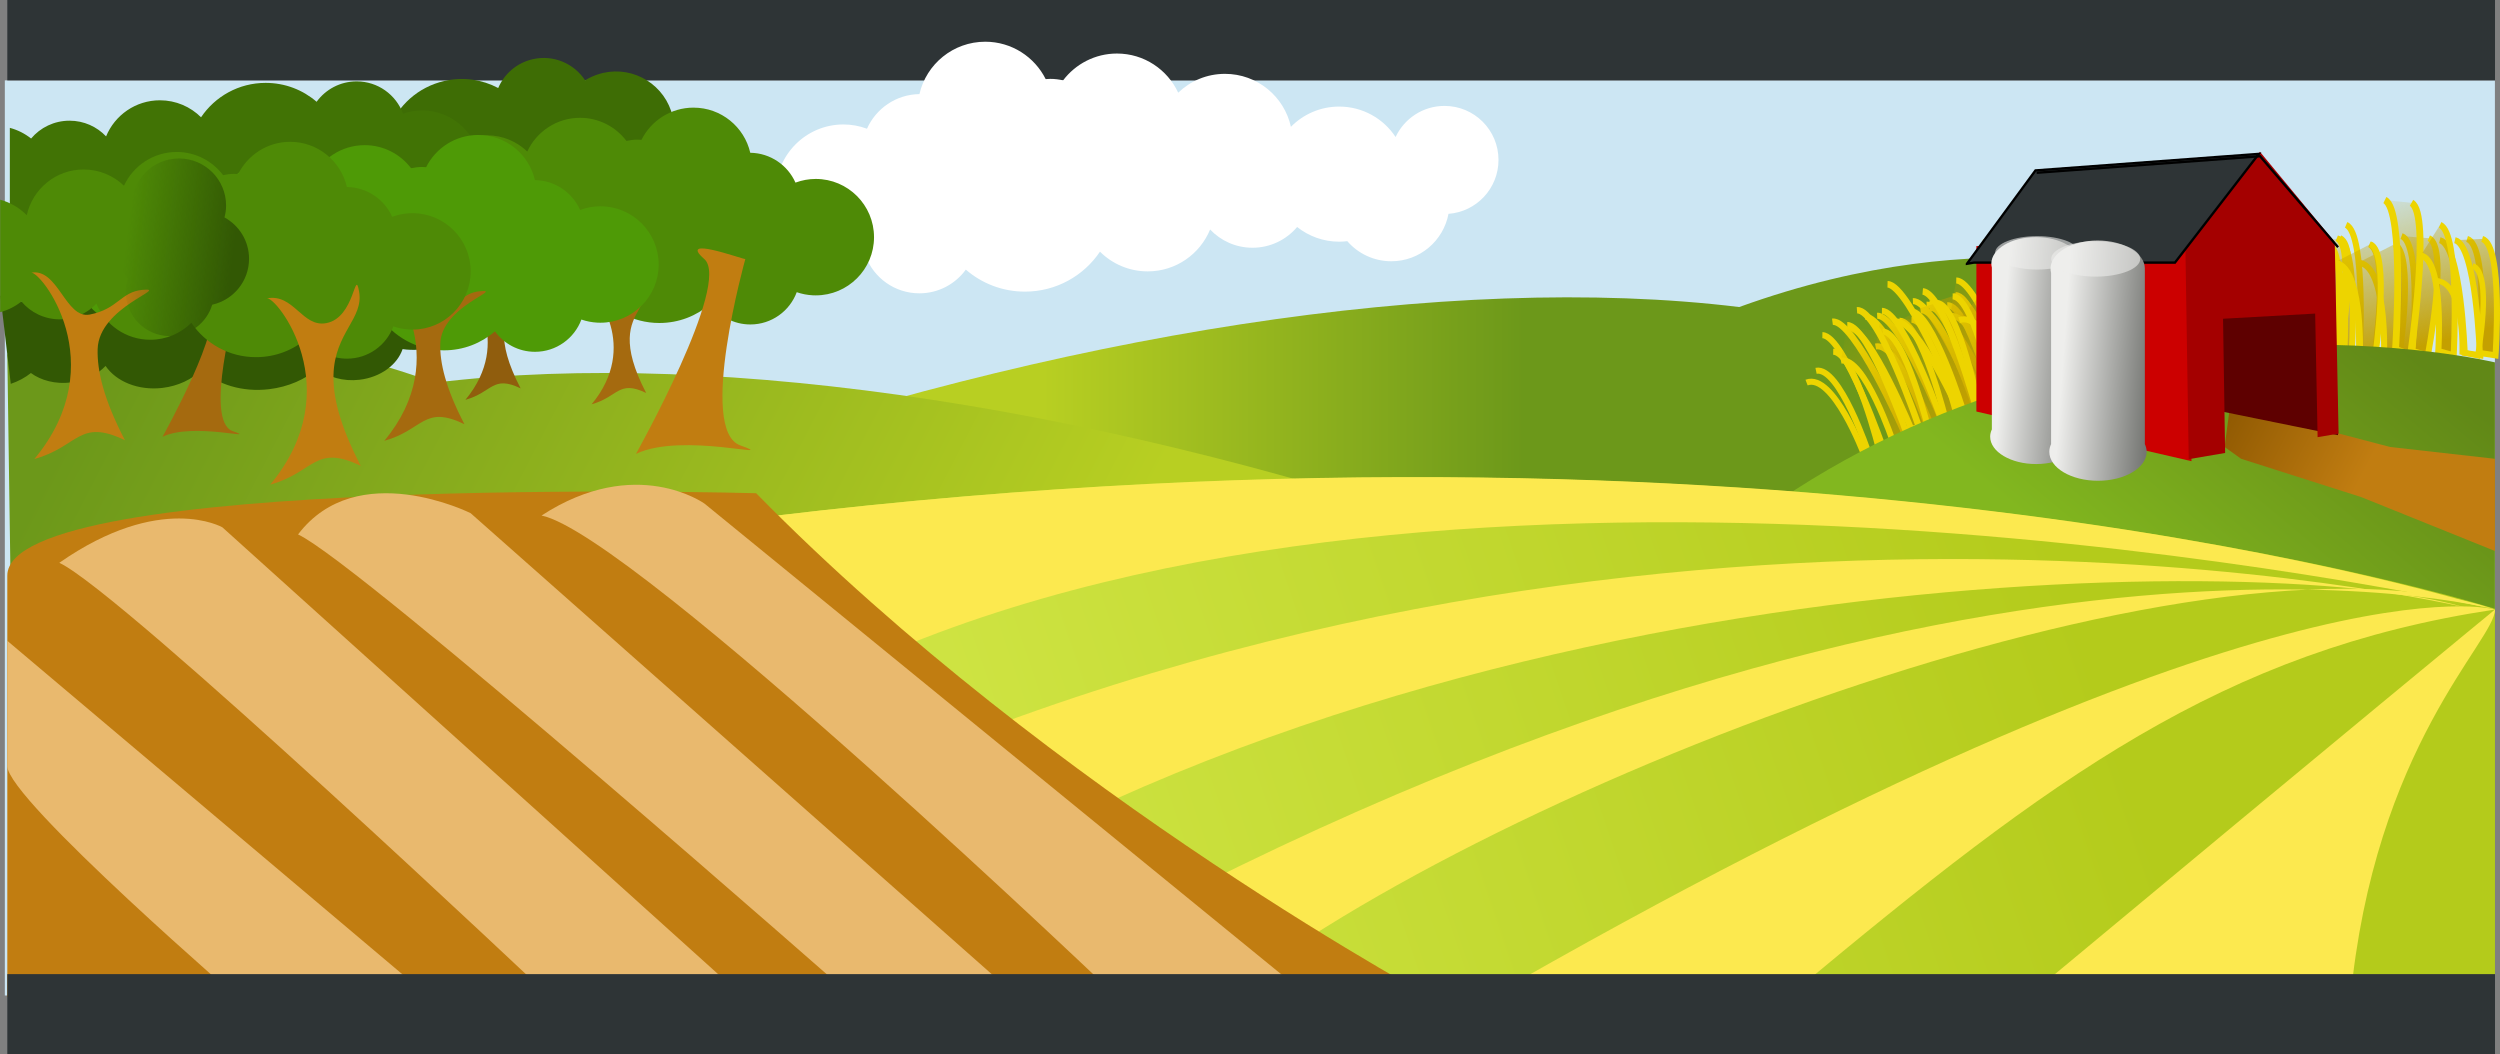<?xml version="1.0" encoding="UTF-8" standalone="no"?>
<!-- Created with Inkscape (http://www.inkscape.org/) -->
<svg
    xmlns:inkscape="http://www.inkscape.org/namespaces/inkscape"
    xmlns:rdf="http://www.w3.org/1999/02/22-rdf-syntax-ns#"
    xmlns="http://www.w3.org/2000/svg"
    xmlns:sodipodi="http://sodipodi.sourceforge.net/DTD/sodipodi-0.dtd"
    xmlns:cc="http://creativecommons.org/ns#"
    xmlns:xlink="http://www.w3.org/1999/xlink"
    xmlns:dc="http://purl.org/dc/elements/1.1/"
    xmlns:svg="http://www.w3.org/2000/svg"
    xmlns:ns1="http://sozi.baierouge.fr"
    id="svg59453"
    sodipodi:docname="paisaje.svg"
    viewBox="0 0 1057.6 446.09"
    version="1.1"
    inkscape:version="0.47pre4 r22446"
  >
  <rect x="0" y="0" width="1057.6" height="446.09" fill="#808080" stroke="none"/>
  <defs
      id="defs59455"
    >
    <linearGradient
        id="linearGradient4387"
        inkscape:collect="always"
      >
      <stop
          id="stop4389"
          style="stop-color:#eeeeec"
          offset="0"
      />
      <stop
          id="stop4391"
          style="stop-color:#555753"
          offset="1"
      />
    </linearGradient
    >
    <linearGradient
        id="linearGradient4051"
        inkscape:collect="always"
      >
      <stop
          id="stop4053"
          style="stop-color:#c4a000"
          offset="0"
      />
      <stop
          id="stop4055"
          style="stop-color:#c4a000;stop-opacity:0"
          offset="1"
      />
    </linearGradient
    >
    <linearGradient
        id="linearGradient60166"
        inkscape:collect="always"
      >
      <stop
          id="stop60168"
          style="stop-color:#6c981a"
          offset="0"
      />
      <stop
          id="stop60170"
          style="stop-color:#b8cf22"
          offset="1"
      />
    </linearGradient
    >
    <linearGradient
        id="linearGradient60121"
        y2="365.06"
        gradientUnits="userSpaceOnUse"
        x2="598.4"
        gradientTransform="matrix(.968 0 0 .968 329.49 185.24)"
        y1="240.32"
        x1="702.16"
        inkscape:collect="always"
      >
      <stop
          id="stop60117"
          style="stop-color:#618817"
          offset="0"
      />
      <stop
          id="stop60119"
          style="stop-color:#82b71f"
          offset="1"
      />
    </linearGradient
    >
    <linearGradient
        id="linearGradient60129"
        y2="308.77"
        gradientUnits="userSpaceOnUse"
        x2="548.71"
        gradientTransform="translate(308.27 167.33)"
        y1="479.61"
        x1="45.255"
        inkscape:collect="always"
      >
      <stop
          id="stop60125"
          style="stop-color:#d2e748"
          offset="0"
      />
      <stop
          id="stop60127"
          style="stop-color:#b4cb1b"
          offset="1"
      />
    </linearGradient
    >
    <linearGradient
        id="linearGradient60172"
        y2="322.82"
        xlink:href="#linearGradient60166"
        gradientUnits="userSpaceOnUse"
        x2="256.68"
        gradientTransform="matrix(2.01 0 0 1 -36.395 167.33)"
        y1="266.36"
        x1="37"
        inkscape:collect="always"
    />
    <linearGradient
        id="linearGradient60276"
        y2="329.5"
        gradientUnits="userSpaceOnUse"
        x2="342.7"
        gradientTransform="translate(150.27 63.205)"
        y1="287.28"
        x1="342.7"
        inkscape:collect="always"
      >
      <stop
          id="stop60272"
          style="stop-color:#ffffff"
          offset="0"
      />
      <stop
          id="stop60274"
          style="stop-color:#d3d7cf;stop-opacity:0"
          offset="1"
      />
    </linearGradient
    >
    <linearGradient
        id="linearGradient4345"
        y2="219.92"
        gradientUnits="userSpaceOnUse"
        x2="700.75"
        gradientTransform="translate(-179.64 -64.597)"
        y1="223.63"
        x1="669.63"
        inkscape:collect="always"
      >
      <stop
          id="stop60155"
          style="stop-color:#325804"
          offset="0"
      />
      <stop
          id="stop60157"
          style="stop-color:#325804;stop-opacity:0"
          offset="1"
      />
    </linearGradient
    >
    <linearGradient
        id="linearGradient4393"
        y2="432.58"
        xlink:href="#linearGradient4387"
        gradientUnits="userSpaceOnUse"
        x2="900.25"
        gradientTransform="translate(-12.021)"
        y1="429.36"
        x1="855.5"
        inkscape:collect="always"
    />
    <linearGradient
        id="linearGradient4401"
        y2="432.58"
        xlink:href="#linearGradient4387"
        gradientUnits="userSpaceOnUse"
        x2="900.25"
        gradientTransform="matrix(1.059 0 0 1.059 -36.936 -20.547)"
        y1="429.36"
        x1="855.5"
        inkscape:collect="always"
    />
    <linearGradient
        id="linearGradient4455"
        y2=".688"
        xlink:href="#linearGradient4051"
        gradientUnits="userSpaceOnUse"
        x2="165.09"
        gradientTransform="translate(-34,21)"
        y1="134.07"
        x1="129.09"
        inkscape:collect="always"
    />
    <linearGradient
        id="linearGradient4619"
        y2="477.86"
        gradientUnits="userSpaceOnUse"
        x2="995.18"
        y1="448.36"
        x1="938"
        inkscape:collect="always"
      >
      <stop
          id="stop4615"
          style="stop-color:#8f5902"
          offset="0"
      />
      <stop
          id="stop4617"
          style="stop-color:#c17d11"
          offset="1"
      />
    </linearGradient
    >
    <linearGradient
        id="linearGradient4626"
        y2="322.82"
        xlink:href="#linearGradient60166"
        gradientUnits="userSpaceOnUse"
        x2="254.69"
        gradientTransform="matrix(-2.01 0 0 1 949.91 135.33)"
        y1="322.82"
        x1="153.42"
        inkscape:collect="always"
    />
  </defs
  >
  <sodipodi:namedview
      id="base"
      bordercolor="#666666"
      inkscape:pageshadow="2"
      inkscape:window-y="25"
      inkscape:snap-page="true"
      pagecolor="#ffffff"
      inkscape:window-height="950"
      inkscape:window-maximized="1"
      inkscape:zoom="0.5"
      inkscape:window-x="0"
      showgrid="false"
      borderopacity="1.0"
      inkscape:current-layer="layer1"
      inkscape:cx="372.42929"
      inkscape:cy="299.44777"
      showguides="true"
      inkscape:guide-bbox="true"
      inkscape:window-width="1280"
      inkscape:pageopacity="0.0"
      inkscape:document-units="px"
  />
  <g
      id="layer1"
      inkscape:label="Capa 1"
      inkscape:groupmode="layer"
      transform="translate(3.09 -274.27)"
    >
    <path
        id="path60268"
        style="fill:url(#linearGradient60276)"
        d="m441.99 308.27c-10.766 0-19.777 7.512-22.089 17.577-7.856 0.107-14.593 4.861-17.601 11.627-0.042-0.015-0.082-0.034-0.124-0.05-2.43-0.89-5.046-1.388-7.784-1.388-12.518 0-22.684 10.166-22.684 22.684s10.166 22.659 22.684 22.659c0.391 0 0.779-0.006 1.165-0.025 2.18-0.111 4.272-0.531 6.247-1.215 2.721 7.339 9.787 12.569 18.072 12.569 6.414 0 12.092-3.137 15.593-7.958 5.317 4.606 12.246 7.388 19.833 7.388 10.489 0 19.745-5.316 25.187-13.412 4.1 4.087 9.768 6.619 16.015 6.619 9.471 0 17.559-5.807 20.948-14.056 3.564 3.776 8.628 6.123 14.23 6.123 6.004 0 11.388-2.706 14.974-6.966 3.871 3.081 8.774 4.933 14.106 4.933 0.927 0 1.829-0.065 2.727-0.174 3.584 4.131 8.877 6.743 14.775 6.743 9.551 0 17.48-6.861 19.188-15.916 9.386-0.689 16.783-8.536 16.783-18.097 0-10.014-8.108-18.122-18.122-18.122-7.264 0-13.517 4.269-16.412 10.437-4.053-6.156-11.019-10.214-18.94-10.214-6.335 0-12.076 2.603-16.188 6.793-2.237-10.165-11.301-17.775-22.138-17.775-6.098 0-11.619 2.405-15.693 6.322-3.601-7.753-11.441-13.139-20.552-13.139-7.376 0-13.933 3.544-18.073 8.999-1.389-0.313-2.83-0.496-4.314-0.496-0.515 0-1.032 0.035-1.537 0.074-3.719-7.433-11.401-12.544-20.279-12.544z"
    />
    <path
        id="rect59537"
        sodipodi:nodetypes="ccccc"
        style="fill:#cce6f3"
        d="m-1.048 308.27h1053.4v387.14h-1053.4v-387.14z"
    />
    <path
        id="path4624"
        sodipodi:nodetypes="cccccc"
        style="fill:url(#linearGradient4626)"
        d="m280.65 472.8c163.08-57.18 329.7-83.56 452.01-68.64 106.92-38.68 180.86-11.93 180.86-11.93l-2.01 139.86-647.51 1 16.654-60.286z"
    />
    <g
        id="g4403"
        style="fill:#c4a000"
        transform="matrix(-.513 0 0 .513 1051.1 346.34)"
      >
      <path
          id="path4405"
          sodipodi:nodetypes="cccc"
          style="stroke:#edd400;stroke-width:5;fill:url(#linearGradient4455)"
          d="m126.79 56.57c-17.5 5-11 96-11 96l13-2s3-89 20.5-93"
      />
      <path
          id="path4407"
          sodipodi:nodetypes="cccc"
          style="stroke:#edd400;stroke-width:5;fill:url(#linearGradient4455)"
          d="m125.36 55.945c-16.758 7.101 0.814 96.625 0.814 96.625l12.658-3.574s-7.898-88.7 8.982-94.808"
      />
      <path
          id="path4409"
          sodipodi:nodetypes="cccc"
          style="stroke:#edd400;stroke-width:5;fill:url(#linearGradient4455)"
          d="m134.81 60.945c-16.758 7.101-4.186 91.625-4.186 91.625l12.658-3.574s-0.398-95.7 16.482-101.81"
      />
      <path
          id="path4411"
          sodipodi:nodetypes="cccc"
          style="stroke:#edd400;stroke-width:5;fill:url(#linearGradient4455)"
          d="m120.25 44.945c-16.758 7.101-11.186 107.62-11.186 107.62l12.658-3.574s-4.898-75.2 14.482-78.808"
      />
      <path
          id="path4413"
          sodipodi:nodetypes="cccc"
          style="stroke:#edd400;stroke-width:5;fill:url(#linearGradient4455)"
          d="m80.44 60.945c-16.758 7.101-4.186 91.625-4.186 91.625l12.658-3.574s-1.898-72.2 21.482-72.808"
      />
      <path
          id="path4415"
          sodipodi:nodetypes="cccc"
          style="stroke:#edd400;stroke-width:5;fill:url(#linearGradient4455)"
          d="m20.491 56.57c-17.5 5-11 96-11 96l13-2s3-89 20.5-93"
      />
      <path
          id="path4417"
          sodipodi:nodetypes="cccc"
          style="stroke:#edd400;stroke-width:5;fill:url(#linearGradient4455)"
          d="m52.081 55.945c-16.758 7.101 0.814 96.625 0.814 96.625l12.658-3.574s-7.898-88.7 8.982-94.808"
      />
      <path
          id="path4419"
          sodipodi:nodetypes="cccc"
          style="stroke:#edd400;stroke-width:5;fill:url(#linearGradient4455)"
          d="m166.67 60.945c-16.758 7.101-4.186 91.625-4.186 91.625l12.658-3.574s-0.398-95.7 16.482-101.81"
      />
      <path
          id="path4421"
          sodipodi:nodetypes="cccc"
          style="stroke:#edd400;stroke-width:5;fill:url(#linearGradient4455)"
          d="m239.47 44.945c-16.75 7.101-11.18 107.62-11.18 107.62l12.658-3.574s-4.898-75.2 14.482-78.808"
      />
      <path
          id="path4423"
          sodipodi:nodetypes="cccc"
          style="stroke:#edd400;stroke-width:5;fill:url(#linearGradient4455)"
          d="m101.03 60.945c-16.758 7.101-4.186 91.625-4.186 91.625l12.658-3.574s-1.898-72.2 21.482-72.808"
      />
      <path
          id="path4425"
          sodipodi:nodetypes="cccc"
          style="stroke:#edd400;stroke-width:5;fill:url(#linearGradient4455)"
          d="m8.033 56.57c-17.5 5-11 96-11 96l13-2s3-89 20.5-93"
      />
      <path
          id="path4427"
          sodipodi:nodetypes="cccc"
          style="stroke:#edd400;stroke-width:5;fill:url(#linearGradient4455)"
          d="m127.95 55.945c-16.758 7.101 0.814 96.625 0.814 96.625l12.658-3.574s-7.898-88.7 8.982-94.808"
      />
      <path
          id="path4429"
          sodipodi:nodetypes="cccc"
          style="stroke:#edd400;stroke-width:5;fill:url(#linearGradient4455)"
          d="m176.12 57.945c-16.758 7.101-4.186 91.625-4.186 91.625l12.658-3.574s-0.398-95.7 16.482-101.81"
      />
      <path
          id="path4431"
          sodipodi:nodetypes="cccc"
          style="stroke:#edd400;stroke-width:5;fill:url(#linearGradient4455)"
          d="m186.45 44.945c-16.758 7.101-11.186 107.62-11.186 107.62l12.658-3.574s-4.898-75.2 14.482-78.808"
      />
      <path
          id="path4433"
          sodipodi:nodetypes="cccc"
          style="stroke:#edd400;stroke-width:5;fill:url(#linearGradient4455)"
          d="m236.37 60.945c-16.758 7.101-4.186 91.625-4.186 91.625l12.658-3.574s-1.898-72.2 21.482-72.808"
      />
      <path
          id="path4435"
          sodipodi:nodetypes="cccc"
          style="stroke:#edd400;stroke-width:5;fill:url(#linearGradient4455)"
          d="m156.78 56.57c-17.5 5-11 96-11 96l13-2s3-89 20.5-93"
      />
      <path
          id="path4437"
          sodipodi:nodetypes="cccc"
          style="stroke:#edd400;stroke-width:5.636;fill:url(#linearGradient4455)"
          d="m66.329 26.788c-16.399 9.22 0.796 125.46 0.796 125.46l12.387-4.64s-7.729-115.17 8.789-123.11"
      />
      <path
          id="path4439"
          sodipodi:nodetypes="cccc"
          style="stroke:#edd400;stroke-width:5;fill:url(#linearGradient4455)"
          d="m192.35 60.945c-16.758 7.101-4.186 91.625-4.186 91.625l12.658-3.574s-0.398-95.7 16.482-101.81"
      />
      <path
          id="path4441"
          sodipodi:nodetypes="cccc"
          style="stroke:#edd400;stroke-width:5;fill:url(#linearGradient4455)"
          d="m42.748 44.945c-16.758 7.101-11.186 107.62-11.186 107.62l12.658-3.574s-4.898-75.2 14.482-78.808"
      />
      <path
          id="path4443"
          sodipodi:nodetypes="cccc"
          style="stroke:#edd400;stroke-width:4.524;fill:url(#linearGradient4455)"
          d="m15.928 78.708c-16.964 5.743-4.238 74.101-4.238 74.101l12.814-2.89s-1.922-58.391 21.746-58.883"
      />
      <path
          id="path4445"
          sodipodi:nodetypes="cccc"
          style="stroke:#edd400;stroke-width:5.298;fill:url(#linearGradient4455)"
          d="m205.31 36.719c-17.35 5.662-10.906 108.7-10.906 108.7l12.888-2.265s2.974-100.78 20.324-105.31"
      />
      <path
          id="path4447"
          sodipodi:nodetypes="cccc"
          style="stroke:#edd400;stroke-width:5;fill:url(#linearGradient4455)"
          d="m142.25 55.945c-16.758 7.101 0.814 96.625 0.814 96.625l12.658-3.574s-7.898-88.7 8.982-94.808"
      />
      <path
          id="path4449"
          sodipodi:nodetypes="cccc"
          style="stroke:#edd400;stroke-width:5.431;fill:url(#linearGradient4455)"
          d="m149.25 42.846c-16.543 8.487-4.133 109.51-4.133 109.51l12.496-4.271s-0.393-114.38 16.271-121.68"
      />
      <path
          id="path4451"
          sodipodi:nodetypes="cccc"
          style="stroke:#edd400;stroke-width:5;fill:url(#linearGradient4455)"
          d="m217.32 44.945c-16.758 7.101-11.186 107.62-11.186 107.62l12.658-3.574s-4.898-75.2 14.482-78.808"
      />
      <path
          id="path4453"
          sodipodi:nodetypes="cccc"
          style="stroke:#edd400;stroke-width:5;fill:url(#linearGradient4455)"
          d="m100.38 60.945c-16.758 7.101-4.186 91.625-4.186 91.625l12.658-3.574s-1.898-72.2 21.482-72.808"
      />
    </g
    >
    <path
        id="path6776"
        sodipodi:nodetypes="ccccc"
        style="fill:#d3d7cf"
        d="m-1155 190.06 78.393-22.026 293.74 57.627-129.93 53.14-242.2-88.74z"
    />
    <g
        id="g6750"
        transform="translate(260,52)"
      >
      <path
          id="path6727"
          sodipodi:nodetypes="cccccccccccccccccc"
          style="stroke:#000000;stroke-width:1px;fill:#2e3436"
          d="m-1593 82.362 3-6-2-108 45-18 24 23-2.5 91 14.166 0.08 0.308-46.085 10.775-21.892 12.411 6.551-1.234 49.384 34.574 6.463-18.5-151.5 33-29 24 23 4 181-185 25 4-25z"
      />
      <path
          id="path6734"
          sodipodi:nodetypes="cccccccccccc"
          style="fill:#888a85"
          d="m-1593 82.362 3-6-2-108 44-21-3 133 77-8 1-165 33-29 3 189 25 15-185 25 4-25z"
      />
      <path
          id="path6736"
          d="m-1582.5-312.41 2.5-1 32.5-13"
          style="stroke:#000000;stroke-width:3;fill:#2e3436"
          transform="translate(0 308.27)"
      />
      <path
          id="path6738"
          d="m-1578.5-284.91 36.5-10.5"
          style="stroke:#000000;stroke-width:3;fill:#2e3436"
          transform="translate(0 308.27)"
      />
      <path
          id="path6740"
          d="m-1578.5-257.91 2-1 36-9.5"
          style="stroke:#000000;stroke-width:3;fill:#2e3436"
          transform="translate(0 308.27)"
      />
      <path
          id="path6742"
          d="m-1581.5-234.91 45.5-12"
          style="stroke:#000000;stroke-width:3;fill:#2e3436"
          transform="translate(0 308.27)"
      />
      <path
          id="path6744"
          d="m-1463-398.91-1 155"
          style="stroke:#000000;stroke-width:3;fill:none"
          transform="translate(0 308.27)"
      />
      <path
          id="path6746"
          d="m-1455-402.91-2 157.5"
          style="stroke:#000000;stroke-width:3;fill:none"
          transform="translate(0 308.27)"
      />
      <path
          id="path6748"
          d="m-1448.5-413.91v3l0.5 163"
          style="stroke:#000000;stroke-width:3;fill:none"
          transform="translate(0 308.27)"
      />
    </g
    >
    <path
        id="path60162"
        sodipodi:nodetypes="cccccc"
        style="fill:url(#linearGradient60172)"
        d="m632.86 504.8c-163.07-57.18-329.69-83.56-452-68.64-106.92-38.68-180.86-11.93-180.86-11.93l2.01 139.86 647.51 1-16.654-60.286z"
    />
    <g
        id="g4505"
        style="fill:#c4a000"
        transform="matrix(-.475 .194 .194 .475 872.88 348.25)"
      >
      <path
          id="path4507"
          sodipodi:nodetypes="cccc"
          style="stroke:#edd400;stroke-width:5;fill:url(#linearGradient4455)"
          d="m126.79 56.57c-17.5 5-11 96-11 96l13-2s3-89 20.5-93"
      />
      <path
          id="path4509"
          sodipodi:nodetypes="cccc"
          style="stroke:#edd400;stroke-width:5;fill:url(#linearGradient4455)"
          d="m125.36 55.945c-16.758 7.101 0.814 96.625 0.814 96.625l12.658-3.574s-7.898-88.7 8.982-94.808"
      />
      <path
          id="path4511"
          sodipodi:nodetypes="cccc"
          style="stroke:#edd400;stroke-width:5;fill:url(#linearGradient4455)"
          d="m134.81 60.945c-16.758 7.101-4.186 91.625-4.186 91.625l12.658-3.574s-0.398-95.7 16.482-101.81"
      />
      <path
          id="path4513"
          sodipodi:nodetypes="cccc"
          style="stroke:#edd400;stroke-width:5;fill:url(#linearGradient4455)"
          d="m120.25 44.945c-16.758 7.101-11.186 107.62-11.186 107.62l12.658-3.574s-4.898-75.2 14.482-78.808"
      />
      <path
          id="path4515"
          sodipodi:nodetypes="cccc"
          style="stroke:#edd400;stroke-width:5;fill:url(#linearGradient4455)"
          d="m80.44 60.945c-16.758 7.101-4.186 91.625-4.186 91.625l12.658-3.574s-1.898-72.2 21.482-72.808"
      />
      <path
          id="path4517"
          sodipodi:nodetypes="cccc"
          style="stroke:#edd400;stroke-width:5;fill:url(#linearGradient4455)"
          d="m20.491 56.57c-17.5 5-11 96-11 96l13-2s3-89 20.5-93"
      />
      <path
          id="path4519"
          sodipodi:nodetypes="cccc"
          style="stroke:#edd400;stroke-width:5;fill:url(#linearGradient4455)"
          d="m52.081 55.945c-16.758 7.101 0.814 96.625 0.814 96.625l12.658-3.574s-7.898-88.7 8.982-94.808"
      />
      <path
          id="path4521"
          sodipodi:nodetypes="cccc"
          style="stroke:#edd400;stroke-width:5;fill:url(#linearGradient4455)"
          d="m166.67 60.945c-16.758 7.101-4.186 91.625-4.186 91.625l12.658-3.574s-0.398-95.7 16.482-101.81"
      />
      <path
          id="path4523"
          sodipodi:nodetypes="cccc"
          style="stroke:#edd400;stroke-width:5;fill:url(#linearGradient4455)"
          d="m239.47 44.945c-16.75 7.101-11.18 107.62-11.18 107.62l12.658-3.574s-4.898-75.2 14.482-78.808"
      />
      <path
          id="path4525"
          sodipodi:nodetypes="cccc"
          style="stroke:#edd400;stroke-width:5;fill:url(#linearGradient4455)"
          d="m101.03 60.945c-16.758 7.101-4.186 91.625-4.186 91.625l12.658-3.574s-1.898-72.2 21.482-72.808"
      />
      <path
          id="path4527"
          sodipodi:nodetypes="cccc"
          style="stroke:#edd400;stroke-width:5;fill:url(#linearGradient4455)"
          d="m8.033 56.57c-17.5 5-11 96-11 96l13-2s3-89 20.5-93"
      />
      <path
          id="path4529"
          sodipodi:nodetypes="cccc"
          style="stroke:#edd400;stroke-width:5;fill:url(#linearGradient4455)"
          d="m127.95 55.945c-16.758 7.101 0.814 96.625 0.814 96.625l12.658-3.574s-7.898-88.7 8.982-94.808"
      />
      <path
          id="path4531"
          sodipodi:nodetypes="cccc"
          style="stroke:#edd400;stroke-width:5;fill:url(#linearGradient4455)"
          d="m176.12 57.945c-16.758 7.101-4.186 91.625-4.186 91.625l12.658-3.574s-0.398-95.7 16.482-101.81"
      />
      <path
          id="path4533"
          sodipodi:nodetypes="cccc"
          style="stroke:#edd400;stroke-width:5;fill:url(#linearGradient4455)"
          d="m186.45 44.945c-16.758 7.101-11.186 107.62-11.186 107.62l12.658-3.574s-4.898-75.2 14.482-78.808"
      />
      <path
          id="path4535"
          sodipodi:nodetypes="cccc"
          style="stroke:#edd400;stroke-width:5;fill:url(#linearGradient4455)"
          d="m236.37 60.945c-16.758 7.101-4.186 91.625-4.186 91.625l12.658-3.574s-1.898-72.2 21.482-72.808"
      />
      <path
          id="path4537"
          sodipodi:nodetypes="cccc"
          style="stroke:#edd400;stroke-width:5;fill:url(#linearGradient4455)"
          d="m156.78 56.57c-17.5 5-11 96-11 96l13-2s3-89 20.5-93"
      />
      <path
          id="path4539"
          sodipodi:nodetypes="cccc"
          style="stroke:#edd400;stroke-width:5.636;fill:url(#linearGradient4455)"
          d="m66.329 26.788c-16.399 9.22 0.796 125.46 0.796 125.46l12.387-4.64s-7.729-115.17 8.789-123.11"
      />
      <path
          id="path4541"
          sodipodi:nodetypes="cccc"
          style="stroke:#edd400;stroke-width:5;fill:url(#linearGradient4455)"
          d="m192.35 60.945c-16.758 7.101-4.186 91.625-4.186 91.625l12.658-3.574s-0.398-95.7 16.482-101.81"
      />
      <path
          id="path4543"
          sodipodi:nodetypes="cccc"
          style="stroke:#edd400;stroke-width:5;fill:url(#linearGradient4455)"
          d="m42.748 44.945c-16.758 7.101-11.186 107.62-11.186 107.62l12.658-3.574s-4.898-75.2 14.482-78.808"
      />
      <path
          id="path4545"
          sodipodi:nodetypes="cccc"
          style="stroke:#edd400;stroke-width:4.524;fill:url(#linearGradient4455)"
          d="m15.928 78.708c-16.964 5.743-4.238 74.101-4.238 74.101l12.814-2.89s-1.922-58.391 21.746-58.883"
      />
      <path
          id="path4547"
          sodipodi:nodetypes="cccc"
          style="stroke:#edd400;stroke-width:5.298;fill:url(#linearGradient4455)"
          d="m205.31 36.719c-17.35 5.662-10.906 108.7-10.906 108.7l12.888-2.265s2.974-100.78 20.324-105.31"
      />
      <path
          id="path4549"
          sodipodi:nodetypes="cccc"
          style="stroke:#edd400;stroke-width:5;fill:url(#linearGradient4455)"
          d="m142.25 55.945c-16.758 7.101 0.814 96.625 0.814 96.625l12.658-3.574s-7.898-88.7 8.982-94.808"
      />
      <path
          id="path4551"
          sodipodi:nodetypes="cccc"
          style="stroke:#edd400;stroke-width:5.431;fill:url(#linearGradient4455)"
          d="m149.25 42.846c-16.543 8.487-4.133 109.51-4.133 109.51l12.496-4.271s-0.393-114.38 16.271-121.68"
      />
      <path
          id="path4553"
          sodipodi:nodetypes="cccc"
          style="stroke:#edd400;stroke-width:5;fill:url(#linearGradient4455)"
          d="m217.32 44.945c-16.758 7.101-11.186 107.62-11.186 107.62l12.658-3.574s-4.898-75.2 14.482-78.808"
      />
      <path
          id="path4555"
          sodipodi:nodetypes="cccc"
          style="stroke:#edd400;stroke-width:5;fill:url(#linearGradient4455)"
          d="m100.38 60.945c-16.758 7.101-4.186 91.625-4.186 91.625l12.658-3.574s-1.898-72.2 21.482-72.808"
      />
    </g
    >
    <path
        id="rect60057"
        sodipodi:nodetypes="ccccc"
        style="fill:url(#linearGradient60121)"
        d="m743.03 490.42c145.22-102.35 309.33-62.852 309.33-62.852v267l-313.48-6.364 4.149-197.78z"
    />
    <path
        id="path60053"
        sodipodi:nodetypes="ccccc"
        style="fill:url(#linearGradient60129)"
        d="m323.98 492.55c441.43-52.857 728.38 39.279 728.38 39.279v164.29l-726.95-0.707-1.429-202.86z"
    />
    <path
        id="path60316"
        sodipodi:nodetypes="cccc"
        style="fill:#fce94f"
        d="m323.98 492.55c441.43-52.857 724.29 38.571 724.29 38.571-80.087-16.71-482.86-90.714-718.86 40.286l-5.429-78.857z"
    />
    <path
        id="path60318"
        sodipodi:nodetypes="cccc"
        style="fill:#fce94f"
        d="m335.98 615.55c354.43-166.85 703.32-84.43 703.32-84.43-84.12-24.71-462.89-21.71-706.89 160.29l3.571-75.857z"
    />
    <path
        id="path60320"
        sodipodi:nodetypes="cccc"
        style="fill:#fce94f"
        d="m412.98 698.55c398.43-231.85 639.42-166.43 639.42-166.43-125.12-42.71-435.99 79.29-543.99 169.29l-95.429-2.857z"
    />
    <path
        id="path60338"
        sodipodi:rx="7.4246211"
        sodipodi:ry="7.4246211"
        style="fill:#729fcf"
        sodipodi:type="arc"
        d="m576.29 653.55c0 4.101-3.324 7.425-7.425 7.425s-7.425-3.324-7.425-7.425 3.324-7.425 7.425-7.425 7.425 3.324 7.425 7.425z"
        transform="matrix(1.536 0 0 1.536 -634.35 294.73)"
        sodipodi:cy="653.55396"
        sodipodi:cx="568.86743"
    />
    <path
        id="path60439"
        style="opacity:.853;fill:#2e3436"
        d="m240.5 1310.9c-5.498 0.084-10.694 2.694-14.062 7 0.4 3.899 2.075 7.543 4.688 10.406-2.115-2.648-3.462-5.863-3.812-9.281 4.387-5.609 11.932-8.249 19.156-6.062 6.603 1.999 11.191 7.492 12.344 13.844-0.882-6.892-5.7-12.982-12.781-15.125-1.849-0.56-3.699-0.809-5.531-0.781z"
    />
    <path
        id="path60444"
        style="opacity:.853;fill:#2e3436"
        d="m272.97 1320.4c-5.498 0.084-10.694 2.694-14.062 7v0.062c0.455 0.1 0.894 0.278 1.312 0.531 4.439-5.24 11.727-7.647 18.719-5.531 6.603 1.999 11.191 7.492 12.344 13.844-0.882-6.892-5.7-12.982-12.781-15.125-1.849-0.56-3.699-0.809-5.531-0.781z"
    />
    <path
        id="path60456"
        sodipodi:nodetypes="cccsc"
        style="opacity:.853;fill:#2e3436"
        d="m224.36 1334.4c1.185 3.104 4.073 5.402 7.582 5.679 0.013-0.184 0.031-0.361 0.076-0.533-0.075 0 1.193-1.341 1.117-1.346-3.356-0.19-7.502-0.925-8.775-3.8z"
    />
    <g
        id="g60616"
        transform="translate(-368.06 618.44)"
      >
      <path
          id="path60618"
          sodipodi:nodetypes="cssssc"
          style="fill:#e8b686"
          d="m559.18 695.47c1.67 12.732-0.361 20.312-5.152 20.94-2.026 0.266-5.382 6.915-7.264 4.016-2.569-3.957-0.971-14.082-1.935-21.43-1.67-12.732-7.139-25.062-2.348-25.69 4.791-0.628 15.029 9.433 16.699 22.165z"
      />
      <path
          id="path60620"
          sodipodi:nodetypes="cssssc"
          style="fill:#e8b686"
          d="m642.13 694.97c-1.67 12.732 0.361 20.312 5.152 20.94 2.026 0.266 5.382 6.915 7.264 4.016 2.569-3.957 0.971-14.082 1.935-21.43 1.67-12.732 7.139-25.062 2.348-25.69-4.791-0.628-15.029 9.433-16.699 22.165z"
      />
      <path
          id="path60622"
          style="fill:#eecaa6"
          d="m600.4 619.31c-25.236 2.103-45.66 23.31-51.604 47.258-2.243 9.253-1.706 18.869-1.663 28.294 2.094 22.924 14.178 45.175 33.066 58.46 6.27 4.114 13.422 7.715 20.932 8.311 20.908-4.191 36.795-21.377 45.42-40.172 5.274-11.385 7.991-24.026 7.155-36.575 1.496-26.467-15.072-53.363-40.055-62.612-4.265-1.557-8.731-2.557-13.252-2.965z"
      />
      <path
          id="path60624"
          style="fill:#e8b888"
          d="m584.75 666.86 5.75 5.25-1.25 14-8-12s6.25-4.75 3.5-7.25z"
      />
      <g
          id="g60626"
          transform="translate(-13.25 -4.25)"
        >
        <path
            id="path60628"
            style="opacity:.853;fill:#fffef9"
            d="m589.5 676.87c-7.224-2.187-14.752 0.45-19.139 6.059 0.71 6.912 5.446 13.043 12.513 15.182 7.234 2.19 14.763-0.464 19.148-6.089-0.001-0.01 0.01-0.02 0.009-0.03-0.734-6.884-5.488-12.991-12.531-15.123z"
        />
        <path
            id="path60630"
            style="opacity:.853;fill:#729fcf"
            d="m584.06 676.09c-5.37 0.082-10.429 2.637-13.719 6.844 0.577 5.616 3.829 10.7 8.812 13.562 6.239-0.068 11.281-5.152 11.281-11.406 0-3.607-1.698-6.786-4.312-8.875-0.684-0.069-1.385-0.135-2.062-0.125z"
        />
        <path
            id="path60632"
            sodipodi:rx="7.4246211"
            sodipodi:ry="7.4246211"
            style="fill:#204a87"
            sodipodi:type="arc"
            d="m576.29 653.55c0 4.101-3.324 7.425-7.425 7.425s-7.425-3.324-7.425-7.425 3.324-7.425 7.425-7.425 7.425 3.324 7.425 7.425z"
            transform="matrix(.667 0 0 .667 200.58 249.49)"
            sodipodi:cy="653.55396"
            sodipodi:cx="568.86743"
        />
        <path
            id="path60634"
            sodipodi:rx="7.4246211"
            sodipodi:ry="7.4246211"
            style="fill:#fdf6ed"
            sodipodi:type="arc"
            d="m576.29 653.55c0 4.101-3.324 7.425-7.425 7.425s-7.425-3.324-7.425-7.425 3.324-7.425 7.425-7.425 7.425 3.324 7.425 7.425z"
            transform="matrix(.286 0 0 .286 420.12 495.64)"
            sodipodi:cy="653.55396"
            sodipodi:cx="568.86743"
        />
        <path
            id="path60636"
            sodipodi:rx="7.4246211"
            sodipodi:ry="7.4246211"
            style="fill:#fdf6ed"
            sodipodi:type="arc"
            d="m576.29 653.55c0 4.101-3.324 7.425-7.425 7.425s-7.425-3.324-7.425-7.425 3.324-7.425 7.425-7.425 7.425 3.324 7.425 7.425z"
            transform="matrix(.167 0 0 .167 482.36 581.04)"
            sodipodi:cy="653.55396"
            sodipodi:cx="568.86743"
        />
        <path
            id="path60638"
            sodipodi:nodetypes="cccc"
            style="fill:#fdf6ed"
            d="m590.62 682.36-5.125 2.125 6 0.375-0.875-2.5z"
        />
        <path
            id="path60640"
            style="opacity:.853;fill:#729fcf"
            d="m584.06 676.34c-5.37 0.082-10.429 2.637-13.719 6.844 0.029 0.287 0.051 0.56 0.094 0.844 4.288-3.747 10.493-5.986 17.062-6.062 0.062-0.001 0.126 0 0.188 0-0.472-0.548-0.996-1.048-1.562-1.5-0.684-0.069-1.385-0.135-2.062-0.125z"
        />
        <path
            id="path60642"
            style="fill:#2e3436"
            d="m583.09 675.26c-3.673 0.056-7.207 1.249-10.156 3.312-1.905-0.234-3.873-0.819-4.562-2.375 0.5 1.31 1.453 2.4 2.688 3.062-2.6-0.312-5.309-1.126-6.25-3.25 0.787 2.062 2.426 3.716 4.5 4.531-3.174-0.464-6.322-1.536-7.469-4.125 1.376 3.604 4.707 6.273 8.781 6.594 0.013-0.182 0.057-0.359 0.094-0.531 4.466-4.961 11.533-7.218 18.344-5.156 6.603 1.999 11.191 7.492 12.344 13.844-0.882-6.892-5.7-12.982-12.781-15.125-1.849-0.56-3.699-0.809-5.531-0.781z"
        />
      </g
      >
      <path
          id="path60644"
          style="fill:#e8b888"
          d="m633 671.86s5.25-7 3.5-9.25 11.75-2.5 11.75-2.5 0.75 17.25-3.75 18.5-11.25-6.25-11.5-6.75z"
      />
      <path
          id="path60646"
          style="opacity:.853;fill:#fffef9"
          d="m624.86 672.39c7.224-2.187 14.752 0.45 19.139 6.059-0.71 6.912-5.446 13.043-12.513 15.182-7.234 2.19-14.763-0.464-19.148-6.089 0.001-0.01-0.01-0.02-0.009-0.03 0.734-6.884 5.488-12.991 12.531-15.123z"
      />
      <path
          id="path60648"
          style="opacity:.853;fill:#729fcf"
          d="m626.33 694.49c-5.37-0.082-10.429-2.637-13.719-6.844 0.577-5.616 3.829-10.7 8.812-13.562 6.239 0.068 11.281 5.152 11.281 11.406 0 3.607-1.698 6.786-4.312 8.875-0.684 0.069-1.385 0.135-2.062 0.125z"
      />
      <path
          id="path60650"
          sodipodi:rx="7.4246211"
          sodipodi:ry="7.4246211"
          style="fill:#204a87"
          sodipodi:type="arc"
          d="m576.29 653.55c0 4.101-3.324 7.425-7.425 7.425s-7.425-3.324-7.425-7.425 3.324-7.425 7.425-7.425 7.425 3.324 7.425 7.425z"
          transform="matrix(-.667 0 0 .667 999.46 248.37)"
          sodipodi:cy="653.55396"
          sodipodi:cx="568.86743"
      />
      <path
          id="path60652"
          sodipodi:rx="7.4246211"
          sodipodi:ry="7.4246211"
          style="fill:#fdf6ed"
          sodipodi:type="arc"
          d="m576.29 653.55c0 4.101-3.324 7.425-7.425 7.425s-7.425-3.324-7.425-7.425 3.324-7.425 7.425-7.425 7.425 3.324 7.425 7.425z"
          transform="matrix(-.286 0 0 .286 785.4 493.81)"
          sodipodi:cy="653.55396"
          sodipodi:cx="568.86743"
      />
      <path
          id="path60654"
          sodipodi:rx="7.4246211"
          sodipodi:ry="7.4246211"
          style="fill:#fdf6ed"
          sodipodi:type="arc"
          d="m576.29 653.55c0 4.101-3.324 7.425-7.425 7.425s-7.425-3.324-7.425-7.425 3.324-7.425 7.425-7.425 7.425 3.324 7.425 7.425z"
          transform="matrix(-.167 0 0 .167 713.61 578.33)"
          sodipodi:cy="653.55396"
          sodipodi:cx="568.86743"
      />
      <path
          id="path60656"
          sodipodi:nodetypes="cccc"
          style="fill:#fdf6ed"
          d="m631.52 678.23-5.125 2.125 6 0.375-0.875-2.5z"
      />
      <path
          id="path60658"
          sodipodi:nodetypes="ccccc"
          style="opacity:.853;fill:#2e3436"
          d="m557.98 660.96c-0.789-0.152-2.506 0.749-0.748 0.572 9.535 0.662 27.381 1.79 31.633 11.305 0.855 0.806 2.668 0.518 1.75-0.924-4.435-10.198-23.07-10.757-32.635-10.953z"
      />
      <path
          id="path60660"
          style="fill:#2e3436"
          d="m631.27 670.77c3.673 0.056 7.207 1.249 10.156 3.312 1.905-0.234 3.873-0.819 4.562-2.375-0.5 1.31-1.453 2.4-2.688 3.062 2.6-0.312 5.309-1.126 6.25-3.25-0.787 2.062-2.426 3.716-4.5 4.531 3.174-0.464 6.322-1.536 7.469-4.125-1.376 3.604-4.707 6.273-8.781 6.594-0.013-0.182-0.057-0.359-0.094-0.531-4.466-4.961-11.533-7.218-18.344-5.156-6.603 1.999-11.191 7.492-12.344 13.844 0.882-6.892 5.7-12.982 12.781-15.125 1.849-0.56 3.699-0.809 5.531-0.781z"
      />
      <path
          id="path60662"
          sodipodi:nodetypes="ccccc"
          style="opacity:.853;fill:#2e3436"
          d="m646.73 660.02c0.789-0.152 2.506 0.749 0.748 0.572-9.535 0.662-27.381 1.79-31.633 11.305-0.855 0.806-2.668 0.518-1.75-0.924 4.435-10.198 23.07-10.757 32.635-10.953z"
      />
      <path
          id="path60664"
          style="opacity:.335;fill:#2e3436"
          d="m589.75 714.06 5.156 3.25c3.302 0.557 6.158 0.596 9.094 0.219l6.25-3.469c-7.272 1.944-12.138 2.298-20.5 0z"
      />
      <path
          id="path60666"
          sodipodi:nodetypes="ccccccc"
          style="fill:#ef6f66"
          d="m585.26 730.61 12.152 0.601c1.431 2.691 3.746 0.963 4.293 0.384l10.326-0.045-8.104 3.561-8.344 0.265-10.323-4.765z"
      />
      <path
          id="path60668"
          sodipodi:nodetypes="ccccc"
          style="fill:#f28881"
          d="m586.82 731.77 8.5 3.375 5.75-0.25 9.936-3.073c-9.172 11.824-16.366 12.653-24.186-0.052z"
      />
      <path
          id="path60670"
          sodipodi:nodetypes="cs"
          style="stroke:#a40000;stroke-width:1px;fill:none"
          d="m582.5 728.11s13.75 15.75 34 0.75"
      />
      <rect
          id="rect60672"
          style="opacity:.335;fill:#ffffff"
          ry=".5"
          height="1"
          width="8.25"
          y="737.36"
          x="594.25"
      />
      <path
          id="path60674"
          sodipodi:nodetypes="ccccc"
          style="opacity:.335;fill:#a40000"
          d="m590.12 732.74 5.625-0.125 2 2.25-7.625-1.125v-1z"
      />
    </g
    >
    <path
        id="path60414"
        sodipodi:rx="7.4246211"
        sodipodi:ry="7.4246211"
        style="fill:#729fcf"
        sodipodi:type="arc"
        d="m576.29 653.55c0 4.101-3.324 7.425-7.425 7.425s-7.425-3.324-7.425-7.425 3.324-7.425 7.425-7.425 7.425 3.324 7.425 7.425z"
        transform="matrix(1.536 0 0 1.536 -639.16 262.64)"
        sodipodi:cy="653.55396"
        sodipodi:cx="568.86743"
    />
    <path
        id="path62295"
        style="fill:#eeeeec"
        d="m-1412.3-143.81 4 366 340-94-2.125-222.59-341.88-49.406zm57.031 43.844 176.97 26.656-2.312 174.78-172.62 40.031-2.031-241.47z"
    />
    <path
        id="path62297"
        style="fill:#eeeeec"
        d="m-588 988.36h340v224h-340v-224z"
    />
    <path
        id="path62299"
        sodipodi:nodetypes="ccccc"
        style="fill:#d3d7cf"
        d="m-1072-96.638 340-20v284l-340-40v-224z"
    />
    <path
        id="path62301"
        sodipodi:nodetypes="ccccc"
        style="fill-opacity:.746;fill:#729fcf"
        d="m-1355.7-99.851 176.96 26.669-2.319 174.79-172.6 40.019-2.04-241.48z"
    />
    <path
        id="path62305"
        style="stroke:#ffffff;stroke-width:4;fill:none"
        d="m-1344 5.362 54-74"
    />
    <path
        id="path62307"
        style="stroke:#ffffff;stroke-width:4;fill:none"
        d="m-1340 12.362 54-74"
    />
    <rect
        id="rect62309"
        style="fill:#eeeeec"
        height="223"
        width="11"
        y="-89.638"
        x="-1263"
    />
    <path
        id="path62311"
        style="stroke:#ffffff;stroke-width:4;fill:none"
        d="m-1247-8.861 40.034-55.213"
    />
    <path
        id="path62313"
        style="stroke:#ffffff;stroke-width:4;fill:none"
        d="m-1244-3.638 40-55.212"
    />
    <path
        id="path3028"
        sodipodi:nodetypes="csccc"
        style="fill:#c17d11"
        transform="translate(0 308.27)"
        d="m316.78 174.65s-316.78-8.624-316.78 34.87v178.19l608.06 3.414s-164.79-87.681-291.28-216.48z"
    />
    <path
        id="path3802"
        sodipodi:nodetypes="ccccc"
        style="fill:#e9b96e"
        transform="translate(0 308.27)"
        d="m226 184.09c40-26 69-5 69-5l261 213-84-2s-207-198-246-206z"
    />
    <path
        id="path3804"
        sodipodi:nodetypes="ccccc"
        style="fill:#e9b96e"
        d="m123 500.36c25-33 73-9 73-9l234 207-72-2s-209-184-235-196z"
    />
    <path
        id="path3806"
        sodipodi:nodetypes="ccccc"
        style="fill:#e9b96e"
        d="m22 512.36c43-30 69-15 69-15l223 201-84-2s-182-172-208-184z"
    />
    <path
        id="path3808"
        sodipodi:nodetypes="ccccc"
        style="fill:#e9b96e"
        d="m0 598.36v-53l186 157-84-2s-102-88-102-102z"
    />
    <path
        id="path6207"
        sodipodi:nodetypes="ccccc"
        style="fill:#d3d7cf"
        d="m-1412 219.36 340.59-94.148 0.121 13.84-339.46 96.752-1.243-16.444z"
    />
    <path
        id="path6209"
        sodipodi:nodetypes="ccccc"
        style="fill:#babdb6"
        d="m-732 162.08-340.35-36.866 0.061 13.426 340.82 48.369l-0.52-24.93z"
    />
    <path
        id="path6721"
        sodipodi:nodetypes="csscccccsc"
        style="opacity:.527;stroke:#8f5902;stroke-width:5;fill:none"
        d="m-1354.3 135.23c-0.01-3.403-0.475-57.559-1.04-120.35-0.565-62.787-0.957-114.22-0.871-114.31 0.132-0.124 82.624 12.217 90.492 13.537l2.654 0.445-0.179 102.92-0.179 102.92-45.255 10.494c-24.89 5.771-45.334 10.499-45.432 10.505-0.097 0.006-0.183-2.772-0.19-6.175z"
    />
    <path
        id="path6723"
        sodipodi:nodetypes="cssssc"
        style="opacity:.527;stroke-linejoin:round;stroke:#8f5902;stroke-width:3.535;fill:none"
        d="m-1252.2 19.084c0-95.165 0.065-100.41 1.237-100.39 2.071 0.037 69.459 10.334 69.789 10.665 0.475 0.475-1.871 173.45-2.36 173.99-0.341 0.38-67.065 16.137-68.332 16.137-0.184 0-0.334-45.184-0.334-100.41z"
    />
    <path
        id="path6731"
        sodipodi:nodetypes="ccccc"
        style="fill:none"
        d="m-1414-143.64 341.88 49.414 2.121 222.59-340 94-4-366z"
    />
    <rect
        id="rect6768"
        style="fill:#555753"
        transform="translate(0 308.27)"
        height="127"
        width="17"
        y="-171.91"
        x="-950"
    />
    <rect
        id="rect6770"
        style="fill:#555753"
        height="127"
        width="17"
        y="104.36"
        x="-890"
    />
    <rect
        id="rect6772"
        style="fill:#555753"
        height="104.59"
        width="14"
        y="100.36"
        x="-1119"
    />
    <rect
        id="rect6774"
        style="fill:#555753"
        height="104.59"
        width="14"
        y="85.362"
        x="-1078"
    />
    <path
        id="rect6761"
        sodipodi:nodetypes="csccccc"
        style="fill:#729fcf"
        d="m-1159.1 102.01c-1.087-1.978-1.061-7.821 0.229-8.787 7.571-5.672 56.397-8.105 80.382-15.254l259.47 17.779-0.427 10.177-92.045 48.412-247.61-52.326z"
    />
    <path
        id="path6778"
        sodipodi:nodetypes="ccccc"
        style="fill:#204a87"
        d="m-1161.1 93.011 80.61-24.042 263.04 25.456-94.752 46.669-248.9-48.083z"
    />
    <path
        id="path6780"
        style="opacity:.594;fill:#2e3436"
        transform="translate(0 308.27)"
        d="m-820.5-212.91 1.5 11-91 46.5-1-12 90.5-45.5z"
    />
    <rect
        id="rect3006"
        style="fill:none"
        height="40"
        width="176"
        y="-212.64"
        x="-1256"
    />
    <path
        id="rect3097"
        sodipodi:nodetypes="ccccc"
        style="fill:#ce5c00"
        d="m424-367.64h359v54.711l-359 6.289v-61z"
    />
    <path
        id="path4607"
        sodipodi:nodetypes="cccc"
        style="fill:#fce94f"
        d="m622.98 698.55c336.43-193.85 429.42-166.43 429.42-166.43-115.12 17.29-187.99 71.29-295.99 161.29l-133.43 5.143z"
    />
    <path
        id="path4609"
        sodipodi:nodetypes="cccc"
        style="fill:#fce94f"
        d="m855 695.7c134.43-111.85 197.4-163.58 197.4-163.58 0 13.29-51.244 57.629-61.245 165.63l-136.11-2.05z"
    />
    <path
        id="path4611"
        sodipodi:nodetypes="cccccccccc"
        style="fill:url(#linearGradient4619)"
        d="m977.07 455.24 30.929 8.121 44.362 5v39l-56.492-22.778-50.87-16.222-7-5 2-15 37.071 6.879z"
    />
    <path
        id="path4368"
        sodipodi:nodetypes="ccccc"
        style="fill:#5e0000"
        d="m895 378.13 89-1.763 2 82-91-18.516v-61.72z"
    />
    <path
        id="rect4365"
        style="fill:#cc0000"
        sodipodi:nodetypes="ccccc"
        transform="translate(0 308.27)"
        d="m833 70.094 89-2 2 93-91-21v-70z"
    />
    <path
        id="path4370"
        style="fill:#a40000"
        sodipodi:nodetypes="cccccccccc"
        d="m921.38 67.969 1.438 92.281 15.406-2.625-0.875-56.781 38.969-2.188 1.031 52.281 8.875-1.5-1.625-81l-31.64-38.227-31.6 37.766z"
        transform="translate(0 308.27)"
    />
    <path
        id="path4375"
        style="stroke:#000000;stroke-width:1px;fill:#2e3436"
        transform="translate(0 308.27)"
        d="m829 77.594 3-0.5h85l35.5-46-94.5 7-29 39.5z"
    />
    <path
        id="path4377"
        sodipodi:nodetypes="cccccc"
        style="stroke:#000000;stroke-width:1px;fill:#2e3436"
        d="m953 340.36 33 38.5-33-38.5-94.5 7 94.5-7z"
    />
    <path
        id="rect4353"
        style="fill:url(#linearGradient4393)"
        d="m858.17 374.58c-10.412 0-18.844 5.016-18.844 11.219 0 0.56 0.086 1.118 0.219 1.656v68.469c-0.45 0.978-0.719 1.999-0.719 3.062 0 6.398 8.729 11.594 19.469 11.594 10.739 0 19.438-5.196 19.438-11.594 0-1.063-0.269-2.084-0.719-3.062v-69.75h-0.031c0.01-0.125 0.031-0.249 0.031-0.375 0-6.203-8.432-11.219-18.844-11.219z"
    />
    <path
        id="path4395"
        sodipodi:rx="16.61701"
        sodipodi:ry="9.8994951"
        style="opacity:.58;fill:#eeeeec"
        sodipodi:type="arc"
        d="m861.96-51.401c0 5.467-7.44 9.899-16.617 9.899s-16.617-4.432-16.617-9.899 7.44-9.899 16.617-9.899 16.617 4.432 16.617 9.899z"
        transform="matrix(1.071 0 0 .714 -46.645 417.93)"
        sodipodi:cy="-51.400646"
        sodipodi:cx="845.34613"
    />
    <path
        id="path4397"
        style="fill:url(#linearGradient4401)"
        d="m884.32 376.02c-11.023 0-19.95 5.311-19.95 11.877 0 0.593 0.091 1.184 0.232 1.754v72.487c-0.477 1.035-0.761 2.117-0.761 3.242 0 6.773 9.242 12.274 20.611 12.274 11.37 0 20.578-5.501 20.578-12.274 0-1.125-0.284-2.207-0.761-3.242v-73.844h-0.033c0.011-0.132 0.033-0.264 0.033-0.397 0-6.567-8.927-11.877-19.95-11.877z"
    />
    <path
        id="path4399"
        sodipodi:rx="16.61701"
        sodipodi:ry="9.8994951"
        style="opacity:.58;fill:#eeeeec"
        sodipodi:type="arc"
        d="m861.96-51.401c0 5.467-7.44 9.899-16.617 9.899s-16.617-4.432-16.617-9.899 7.44-9.899 16.617-9.899 16.617 4.432 16.617 9.899z"
        transform="matrix(1.133 0 0 .755 -74.3 422.62)"
        sodipodi:cy="-51.400646"
        sodipodi:cx="845.34613"
    />
    <rect
        id="rect4347"
        style="fill:#2e3436"
        height="34"
        width="1052.4"
        y="686.36"
        x="0"
    />
    <rect
        id="rect4622"
        style="fill:#2e3436"
        height="34"
        width="1052.4"
        y="274.27"
        x="0"
    />
    <path
        id="path60060"
        style="fill:#ffffff"
        d="m413.71 291.92c-13.571 0-24.93 9.469-27.844 22.156-9.903 0.135-18.396 6.128-22.188 14.656-0.052-0.019-0.104-0.043-0.156-0.062-3.063-1.122-6.361-1.75-9.812-1.75-15.78 0-28.594 12.814-28.594 28.594s12.814 28.562 28.594 28.562c0.493 0 0.982-0.007 1.469-0.031 2.748-0.139 5.386-0.669 7.875-1.531 3.43 9.251 12.337 15.844 22.781 15.844 8.085 0 15.242-3.954 19.656-10.031 6.702 5.806 15.437 9.312 25 9.312 13.222 0 24.889-6.701 31.75-16.906 5.168 5.152 12.313 8.344 20.188 8.344 11.939 0 22.134-7.32 26.406-17.719 4.493 4.759 10.876 7.719 17.938 7.719 7.569 0 14.355-3.411 18.875-8.781 4.879 3.883 11.061 6.219 17.781 6.219 1.168 0 2.306-0.083 3.438-0.219 4.518 5.207 11.19 8.5 18.625 8.5 12.039 0 22.034-8.649 24.188-20.062 11.831-0.868 21.156-10.76 21.156-22.812 0-12.624-10.22-22.844-22.844-22.844-9.156 0-17.039 5.382-20.688 13.156-5.108-7.759-13.89-12.875-23.875-12.875-7.985 0-15.222 3.281-20.406 8.562-2.82-12.814-14.245-22.406-27.906-22.406-7.686 0-14.646 3.032-19.781 7.969-4.539-9.772-14.422-16.562-25.906-16.562-9.298 0-17.564 4.467-22.781 11.344-1.751-0.395-3.567-0.625-5.438-0.625-0.649 0-1.301 0.044-1.938 0.094-4.688-9.37-14.372-15.812-25.562-15.812z"
    />
    <g
        id="g4329"
        transform="matrix(-1.446 0 0 1.446 803.65 154.28)"
      >
      <path
          id="path60176"
          style="fill:#3e6d05"
          d="m404.12 165.85c-7.885-1.804-13.22-8.829-13.227-16.587-5.736-1.395-9.902-5.996-10.971-11.455-0.033 0.004-0.065 0.005-0.098 0.01-1.929 0.244-3.921 0.161-5.926-0.298-9.168-2.098-14.901-11.234-12.803-20.401 2.098-9.168 11.234-14.901 20.401-12.803 0.286 0.066 0.566 0.147 0.846 0.226 1.578 0.446 3.066 1.104 4.398 1.936 3.223-4.919 9.258-7.563 15.326-6.174 4.698 1.075 8.335 4.315 10.092 8.433 4.666-2.482 10.208-3.338 15.765-2.066 7.682 1.758 13.556 7.185 16.185 14.027 3.688-2.306 8.262-3.207 12.837-2.159 6.936 1.587 11.897 7.2 12.997 13.81 3.243-2.168 7.34-3.033 11.443-2.094 4.397 1.006 7.89 3.876 9.802 7.597 2.086-1 4.379-1.575 6.759-1.659l-7.341 32.077c-2.744-1.444-5-3.592-6.574-6.153-3.342 7.07-11.253 11.146-19.19 9.329-4.466-1.022-8.128-3.714-10.455-7.266-3.937 5.074-10.579 7.709-17.251 6.182-5.402-1.236-9.591-4.947-11.708-9.636-1.07-0.003-2.165-0.111-3.252-0.359-0.377-0.086-0.75-0.206-1.113-0.319-3.97 4.821-10.439 7.293-16.941 5.805z"
      />
      <path
          id="path60142"
          style="fill:#325804"
          d="m475.08 146.36c-8.033-0.944-15.276 2.696-17.696 8.412-5.869-0.626-11.249 1.564-13.961 5.28-0.03-0.013-0.06-0.023-0.09-0.035-1.752-0.736-3.666-1.249-5.709-1.489-9.341-1.097-17.616 3.983-18.481 11.346-0.865 7.362 6.008 14.222 15.349 15.32 0.292 0.034 0.582 0.055 0.872 0.078 1.634 0.126 3.249 0.07 4.77-0.159 1.523 4.555 6.42 8.244 12.602 8.97 4.786 0.562 9.242-0.777 12.188-3.305 3.649 3.175 8.635 5.404 14.296 6.069 7.827 0.919 15.082-1.387 19.702-5.672 2.777 2.763 6.831 4.746 11.492 5.293 7.067 0.83 13.515-1.877 16.614-6.431 2.399 2.533 6.012 4.352 10.192 4.843 4.48 0.526 8.683-0.582 11.653-2.773 1.665 1.339 3.659 2.424 5.889 3.172l3.026-25.76c-3.05 0.274-5.856 1.206-8.145 2.639-0.967-6.175-7.195-11.46-15.282-12.41-4.55-0.534-8.858 0.394-12.169 2.34-2.151-4.875-7.626-8.733-14.424-9.531-5.504-0.646-10.628 0.881-14.093 3.726-1.015-0.306-2.086-0.543-3.193-0.673-0.384-0.045-0.775-0.065-1.154-0.086-2.262-4.698-7.623-8.385-14.247-9.163z"
      />
      <path
          id="path60174"
          style="fill:#417305"
          d="m470.19 170.23c-8.089 0-14.857-5.657-16.594-13.219-5.902-0.08-10.99-3.636-13.25-8.719-0.031 0.012-0.063 0.02-0.094 0.031-1.826 0.668-3.787 1.031-5.844 1.031-9.405 0-17.031-7.627-17.031-17.031 0-9.405 7.627-17.031 17.031-17.031 0.294 0 0.585 0.017 0.875 0.031 1.638 0.083 3.235 0.392 4.719 0.906 2.044-5.514 7.338-9.438 13.562-9.438 4.819 0 9.088 2.347 11.719 5.969 3.995-3.46 9.207-5.531 14.906-5.531 7.88 0 14.817 3.98 18.906 10.062 3.08-3.071 7.338-4.969 12.031-4.969 7.115 0 13.204 4.365 15.75 10.562 2.678-2.837 6.479-4.594 10.688-4.594 4.511 0 8.556 2.018 11.25 5.219 1.81-1.44 3.917-2.512 6.219-3.125v32.906c-2.997-0.796-5.675-2.386-7.781-4.531-1.681 7.637-8.483 13.375-16.625 13.375-4.581 0-8.752-1.807-11.812-4.75-2.706 5.824-8.593 9.875-15.438 9.875-5.542 0-10.453-2.683-13.562-6.781-1.044 0.235-2.135 0.375-3.25 0.375-0.387 0-0.777-0.033-1.156-0.062-2.794 5.585-8.549 9.438-15.219 9.438z"
      />
      <path
          id="path60093"
          style="fill:#4e8a06"
          d="m355.01 114.47c-8.089 0-14.858 5.644-16.595 13.205-5.902 0.08-10.964 3.652-13.224 8.735-0.031-0.012-0.062-0.026-0.093-0.037-1.826-0.668-3.791-1.043-5.848-1.043-9.405 0-17.042 7.637-17.042 17.042 0 9.405 7.637 17.023 17.042 17.023 0.294 0 0.585-0.004 0.875-0.019 1.638-0.083 3.21-0.399 4.694-0.913 2.044 5.514 7.353 9.443 13.578 9.443 4.819 0 9.084-2.357 11.715-5.979 3.995 3.46 9.2 5.55 14.9 5.55 7.88 0 14.834-3.994 18.923-10.076 3.08 3.071 7.339 4.973 12.032 4.973 7.115 0 13.192-4.363 15.738-10.561 2.678 2.837 6.482 4.6 10.691 4.6 4.511 0 8.555-2.033 11.25-5.234 2.908 2.314 6.592 3.706 10.598 3.706 0.696 0 1.374-0.049 2.049-0.13 2.693 3.103 6.669 5.066 11.101 5.066 7.176 0 13.133-5.155 14.416-11.957 7.052-0.517 12.609-6.413 12.609-13.596 0-7.524-6.091-13.615-13.615-13.615-5.457 0-10.155 3.208-12.33 7.841-3.045-4.625-8.279-7.674-14.23-7.674-4.759 0-9.072 1.956-12.162 5.103-1.681-7.637-8.49-13.354-16.632-13.354-4.581 0-8.729 1.807-11.79 4.749-2.706-5.824-8.595-9.871-15.44-9.871-5.542 0-10.468 2.662-13.578 6.761-1.044-0.235-2.126-0.372-3.241-0.372-0.387 0-0.776 0.026-1.155 0.056-2.794-5.585-8.566-9.424-15.235-9.424z"
      />
      <path
          id="path60111"
          sodipodi:nodetypes="cccsssc"
          style="fill:#a56a0f"
          d="m385.43 168.44c-1.622-0.463-14.644 15.926-0.602 32.822-7.817-2.18-7.829-7.227-15.959-3.312 3.781-7.26 4.92-12.298 4.81-16.058-0.218-7.469-5.364-9.892-4.508-14.656 0.776-4.325 0.697 4.584 5.752 5.562 4.277 0.828 5.716-5.261 10.508-4.357z"
      />
      <path
          id="path60113"
          sodipodi:nodetypes="cccsssc"
          style="fill:#905d0d"
          d="m422.36 166.73c-1.642-0.469-14.823 16.12-0.61 33.222-7.912-2.206-7.924-7.315-16.154-3.353 3.827-7.348 4.979-12.448 4.868-16.253-0.221-7.56-12.95-10.992-8.069-10.568 3.986 0.346 4.363 3.421 9.48 4.411 4.329 0.838 5.633-8.373 10.484-7.458z"
      />
      <path
          id="path60095"
          style="fill:#4e9a06"
          d="m418.01 122.47c-8.089 0-14.858 5.644-16.595 13.205-5.902 0.08-10.964 3.652-13.224 8.735-0.031-0.012-0.062-0.026-0.093-0.037-1.826-0.668-3.791-1.043-5.848-1.043-9.405 0-17.042 7.637-17.042 17.042 0 9.405 7.637 17.023 17.042 17.023 0.294 0 0.585-0.004 0.875-0.019 1.638-0.083 3.21-0.399 4.694-0.913 2.044 5.514 7.353 9.443 13.578 9.443 4.819 0 9.084-2.357 11.715-5.979 3.995 3.46 9.2 5.55 14.9 5.55 7.88 0 14.834-3.994 18.923-10.076 3.08 3.071 7.339 4.973 12.032 4.973 7.115 0 13.192-4.363 15.738-10.561 2.678 2.837 6.482 4.6 10.691 4.6 4.511 0 8.555-2.033 11.25-5.234 2.908 2.314 6.592 3.706 10.598 3.706 0.696 0 1.374-0.049 2.049-0.13 2.693 3.103 6.669 5.066 11.101 5.066 7.175 0 13.133-5.155 14.416-11.957 7.051-0.517 12.609-6.413 12.609-13.596 0-7.524-6.091-13.615-13.615-13.615-5.457 0-10.155 3.208-12.33 7.841-3.045-4.625-8.279-7.674-14.23-7.674-4.759 0-9.072 1.956-12.162 5.103-1.681-7.637-8.49-13.354-16.632-13.354-4.581 0-8.729 1.807-11.79 4.749-2.706-5.824-8.595-9.871-15.44-9.871-5.542 0-10.468 2.662-13.578 6.761-1.044-0.235-2.126-0.372-3.241-0.372-0.387 0-0.776 0.026-1.155 0.056-2.794-5.585-8.566-9.424-15.235-9.424z"
      />
      <path
          id="path60107"
          sodipodi:nodetypes="cscsc"
          style="fill:#a56a0f"
          d="m488.87 172.47s9.406 33.591 1.008 36.615c-8.398 3.023 11.421-2.687 20.491 1.68 0 0-18.811-33.591-13.437-38.294 5.375-4.703-7.39 0-8.062 0z"
      />
      <path
          id="path60109"
          sodipodi:nodetypes="cccsssc"
          style="fill:#a56a0f"
          d="m446.36 163.75c-2.382-0.68-21.504 23.386-0.884 48.195-11.478-3.2-11.496-10.612-23.434-4.864 5.552-10.66 7.224-18.058 7.062-23.579-0.321-10.967-18.787-15.946-11.705-15.331 5.782 0.502 6.33 4.962 13.752 6.399 6.28 1.215 8.172-12.147 15.209-10.82z"
      />
      <path
          id="path60097"
          style="fill:#4e8a06"
          d="m473.02 124.47c-8.089 0-14.857 5.657-16.594 13.219-5.902 0.08-10.99 3.636-13.25 8.719-0.031-0.012-0.062-0.02-0.094-0.031-1.826-0.668-3.787-1.031-5.844-1.031-9.405 0-17.031 7.627-17.031 17.031 0 9.405 7.627 17.031 17.031 17.031 0.294 0 0.585-0.017 0.875-0.031 1.638-0.083 3.235-0.392 4.719-0.906 2.044 5.514 7.338 9.438 13.562 9.438 4.819 0 9.088-2.347 11.719-5.969 3.995 3.46 9.207 5.531 14.906 5.531 7.88 0 14.817-3.98 18.906-10.062 3.08 3.071 7.338 4.969 12.031 4.969 7.115 0 13.204-4.365 15.75-10.562 2.678 2.837 6.479 4.594 10.688 4.594 4.511 0 8.556-2.018 11.25-5.219 1.81 1.44 3.917 2.512 6.219 3.125l-0-32.906c-2.997 0.796-5.675 2.386-7.781 4.531-1.681-7.637-8.483-13.375-16.625-13.375-4.581 0-8.752 1.807-11.812 4.75-2.706-5.824-8.593-9.875-15.438-9.875-5.542 0-10.453 2.683-13.562 6.781-1.044-0.235-2.135-0.375-3.25-0.375-0.387 0-0.777 0.033-1.156 0.062-2.794-5.585-8.549-9.438-15.219-9.438z"
      />
      <path
          id="path60099"
          sodipodi:nodetypes="cscsc"
          style="fill:#c17d11"
          d="m339.86 158.77s14 50 1.5 54.5 17-4 30.5 2.5c0 0-28-50-20-57s-11 0-12 0z"
      />
      <path
          id="path60103"
          sodipodi:nodetypes="cccsssc"
          style="fill:#c17d11"
          d="m479.86 170.27c-2.693-0.769-24.317 26.445-1 54.5-12.98-3.619-13-12-26.5-5.5 6.278-12.054 8.169-20.42 7.986-26.663-0.363-12.402-8.906-16.425-7.486-24.337 1.289-7.182 1.157 7.611 9.551 9.236 7.101 1.374 9.491-8.736 17.449-7.236z"
      />
      <path
          id="path60105"
          sodipodi:nodetypes="cccsssc"
          style="fill:#c17d11"
          d="m548.86 162.77c-2.693-0.769-24.317 26.445-1 54.5-12.98-3.619-13-12-26.5-5.5 6.278-12.054 8.169-20.42 7.986-26.663-0.363-12.402-21.245-18.032-13.236-17.337 6.539 0.568 7.157 5.611 15.551 7.236 7.101 1.374 9.241-13.736 17.199-12.236z"
      />
      <path
          id="path60144"
          style="fill:url(#linearGradient4345)"
          d="m505.55 129.34c-7.615 0-13.781 6.166-13.781 13.781 0 1.202 0.18 2.357 0.469 3.469-4.278 2.341-7.188 6.873-7.188 12.094 0 6.583 4.611 12.066 10.781 13.438 1.596 5.316 6.54 9.188 12.375 9.188 7.127 0 12.906-5.779 12.906-12.906 0-1.381-0.224-2.724-0.625-3.969 2.55-2.357 4.156-5.722 4.156-9.469 0-4.316-2.12-8.126-5.375-10.469 0.045-0.451 0.062-0.912 0.062-1.375 0-7.615-6.166-13.781-13.781-13.781z"
      />
    </g
    >
  </g
  >
</svg
>
